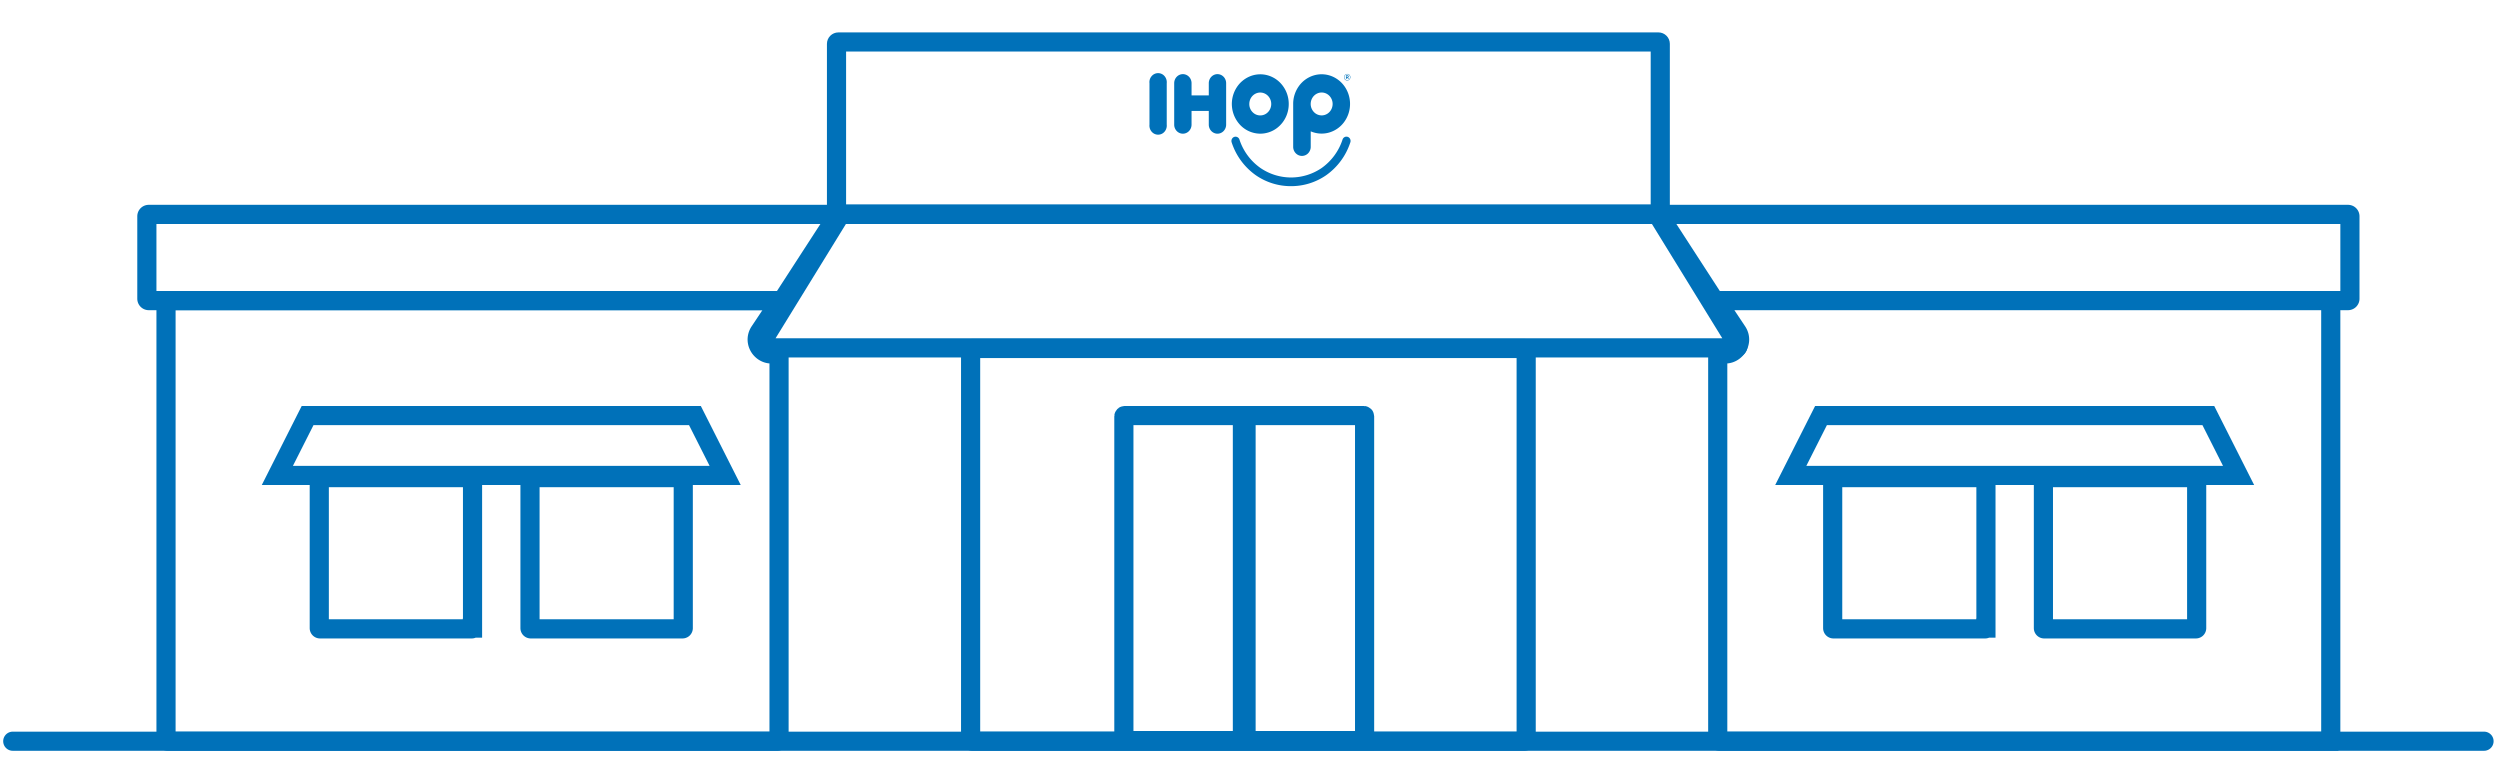 <svg width="261" height="79" fill="none" xmlns="http://www.w3.org/2000/svg"><path d="M32.114 43.383H72.55l3.157 6.25h-46.75l3.157-6.25ZM33.332 49.865h16v15.71a.078.078 0 0 1-.078.079H33.41a.078.078 0 0 1-.078-.078v-15.71ZM55.332 49.865h16v15.71a.078.078 0 0 1-.078.079H55.41a.078.078 0 0 1-.078-.078v-15.71Z" stroke="#0071B9" stroke-width="2"/><path d="M17.332 31.58c0-.109.089-.197.198-.197h63.564c.158 0 .252.176.164.308l-1.95 2.925c-.792 1.188.368 2.706 1.723 2.255l.04-.014a.198.198 0 0 1 .261.188v40.14c0 .11-.089.198-.198.198H17.53a.198.198 0 0 1-.198-.198V31.58Z" stroke="#0071B9" stroke-width="2"/><path d="M15.332 22.58c0-.109.089-.197.198-.197h71.598c.157 0 .251.174.166.305l.839.544-.84-.544-5.577 8.605a.198.198 0 0 1-.166.09H15.53a.198.198 0 0 1-.198-.198V22.58ZM190.114 43.383h40.436l3.157 6.25h-46.75l3.157-6.25ZM191.332 49.865h16v15.71a.078.078 0 0 1-.078.079H191.41a.078.078 0 0 1-.078-.078v-15.71ZM213.332 49.865h16v15.71a.078.078 0 0 1-.078.079H213.41a.078.078 0 0 1-.078-.078v-15.71Z" stroke="#0071B9" stroke-width="2"/><path d="M243.332 31.58a.198.198 0 0 0-.198-.197H179.57a.198.198 0 0 0-.164.308l1.95 2.925c.792 1.188-.368 2.706-1.723 2.255l-.041-.014a.197.197 0 0 0-.26.188v40.14c0 .11.089.198.198.198h63.604a.198.198 0 0 0 .198-.198V31.58ZM245.332 22.58a.198.198 0 0 0-.198-.197h-71.598a.198.198 0 0 0-.166.305l-.839.544.839-.544 5.578 8.605c.037.056.099.09.166.09h66.02a.198.198 0 0 0 .198-.198V22.58ZM101.332 36.58c0-.109.089-.197.198-.197h57.604c.109 0 .198.088.198.198v40.604c0 .11-.089.198-.198.198H101.53a.198.198 0 0 1-.198-.198V36.58Z" stroke="#0071B9" stroke-width="2"/><path fill-rule="evenodd" clip-rule="evenodd" d="m88.338 23.344-7.37 11.972h98.84l-7.371-11.972H88.338Zm85.216-2H87.221L78.51 35.49a1.198 1.198 0 0 0 1.02 1.826h101.712a1.197 1.197 0 0 0 1.02-1.826l-8.709-14.146Z" fill="#0071B9"/><path d="M117.332 43.46c0-.042.035-.077.078-.077h12.297v33.936h-12.375V43.461ZM130.088 43.383h12.296c.044 0 .079.035.079.078v33.858h-12.375V43.383Z" stroke="#0071B9" stroke-width="2"/><path fill-rule="evenodd" clip-rule="evenodd" d="M88.332 5.383v16h84v-16h-84Zm-.802-2c-.662 0-1.198.536-1.198 1.198v18.802h88V4.58c0-.662-.536-1.198-1.198-1.198H87.53Z" fill="#0071B9"/><path stroke="#0071B9" stroke-width="2" stroke-linecap="round" d="M1.332 77.383h258"/><path d="M131.572 13.955c.587 0 1.162-.18 1.651-.52.488-.34.87-.824 1.095-1.39.225-.566.285-1.189.171-1.79a3.143 3.143 0 0 0-.812-1.588 2.934 2.934 0 0 0-1.52-.85 2.855 2.855 0 0 0-1.716.176 3.002 3.002 0 0 0-1.334 1.14 3.198 3.198 0 0 0 .367 3.912 2.911 2.911 0 0 0 2.098.91Zm-1.145-3.1c0-.237.067-.467.193-.664.126-.196.305-.349.514-.439.21-.09.44-.113.662-.067.222.046.425.16.586.327.16.167.269.38.313.61a1.24 1.24 0 0 1-.065.69 1.183 1.183 0 0 1-.421.537 1.111 1.111 0 0 1-1.447-.148 1.201 1.201 0 0 1-.335-.846M136.856 13.719c.589.25 1.24.296 1.856.132a2.962 2.962 0 0 0 1.567-1.046 3.18 3.18 0 0 0 .662-1.814 3.195 3.195 0 0 0-.502-1.869 2.996 2.996 0 0 0-1.47-1.19 2.852 2.852 0 0 0-1.86-.043 2.973 2.973 0 0 0-1.519 1.12 3.177 3.177 0 0 0-.582 1.843v4.511c.01.247.111.479.282.65.171.17.398.265.634.265a.898.898 0 0 0 .634-.266.98.98 0 0 0 .282-.649V13.72h.016Zm-.02-2.867c0-.236.067-.467.193-.663a1.16 1.16 0 0 1 .514-.44c.209-.09.44-.115.662-.068.222.046.426.16.586.327.16.167.269.38.314.611.044.232.021.472-.066.69a1.181 1.181 0 0 1-.421.537c-.189.131-.41.201-.637.201a1.12 1.12 0 0 1-.809-.35 1.221 1.221 0 0 1-.336-.845M121.807 8.685a.981.981 0 0 0-.226-.734.88.88 0 0 0-1.35 0 .957.957 0 0 0-.226.734v4.326a1 1 0 0 0 .038.392.957.957 0 0 0 .188.342.88.88 0 0 0 1.35 0 .981.981 0 0 0 .226-.734V8.685ZM124.398 11.58v1.431c0 .25-.095.491-.265.669a.889.889 0 0 1-.641.277c-.24 0-.471-.1-.641-.277a.966.966 0 0 1-.265-.669V8.686c0-.251.095-.492.265-.669a.889.889 0 0 1 .641-.277c.24 0 .471.1.641.277.17.177.265.418.265.669v1.272h1.799V8.686c0-.251.096-.492.266-.669.17-.177.4-.277.64-.277.241 0 .471.1.641.277.17.177.265.418.265.669v4.325c0 .25-.095.491-.265.669a.887.887 0 0 1-.641.277c-.24 0-.47-.1-.64-.277a.967.967 0 0 1-.266-.669V11.58h-1.799Z" fill="#0071B9"/><path d="M134.78 19.435a6.41 6.41 0 0 1-3.664-1.135 6.74 6.74 0 0 1-2.52-3.403.473.473 0 0 1 0-.357.459.459 0 0 1 .101-.149.424.424 0 0 1 .322-.12.435.435 0 0 1 .387.323 5.855 5.855 0 0 0 2.196 2.95 5.672 5.672 0 0 0 3.186.985 5.678 5.678 0 0 0 3.187-.985 5.86 5.86 0 0 0 2.178-2.95.448.448 0 0 1 .217-.278.42.42 0 0 1 .494.072.463.463 0 0 1 .099.51 6.748 6.748 0 0 1-2.521 3.402 6.407 6.407 0 0 1-3.662 1.135M140.663 8.048c.04 0 .059-.021.059-.051 0-.036-.023-.055-.061-.055h-.076v.108l.078-.002Zm-.149-.142.002-.016a.039.039 0 0 1 .009-.013.03.03 0 0 1 .012-.01.038.038 0 0 1 .015-.003h.111a.142.142 0 0 1 .11.042c.02.021.03.05.029.08a.117.117 0 0 1-.018.068.107.107 0 0 1-.054.043l.058.074a.045.045 0 0 1 .008.012c.002.004.003.009.003.014a.04.04 0 0 1-.037.04c-.006 0-.013 0-.018-.004a.032.032 0 0 1-.014-.013l-.067-.102h-.064v.085l-.003.015a.036.036 0 0 1-.009.013.031.031 0 0 1-.013.009.032.032 0 0 1-.015.002.04.04 0 0 1-.027-.011.041.041 0 0 1-.011-.028l-.007-.297Zm.43.153a.313.313 0 0 0-.085-.216.283.283 0 0 0-.321-.066.309.309 0 0 0-.16.168.314.314 0 0 0 .16.401.278.278 0 0 0 .224 0 .3.3 0 0 0 .182-.283v-.004Zm-.626.004a.355.355 0 0 1 .206-.32.323.323 0 0 1 .362.074.363.363 0 0 1 .096.244c0 .092-.035.18-.098.245a.323.323 0 0 1-.469 0 .354.354 0 0 1-.097-.245" fill="#0071B9"/></svg>
